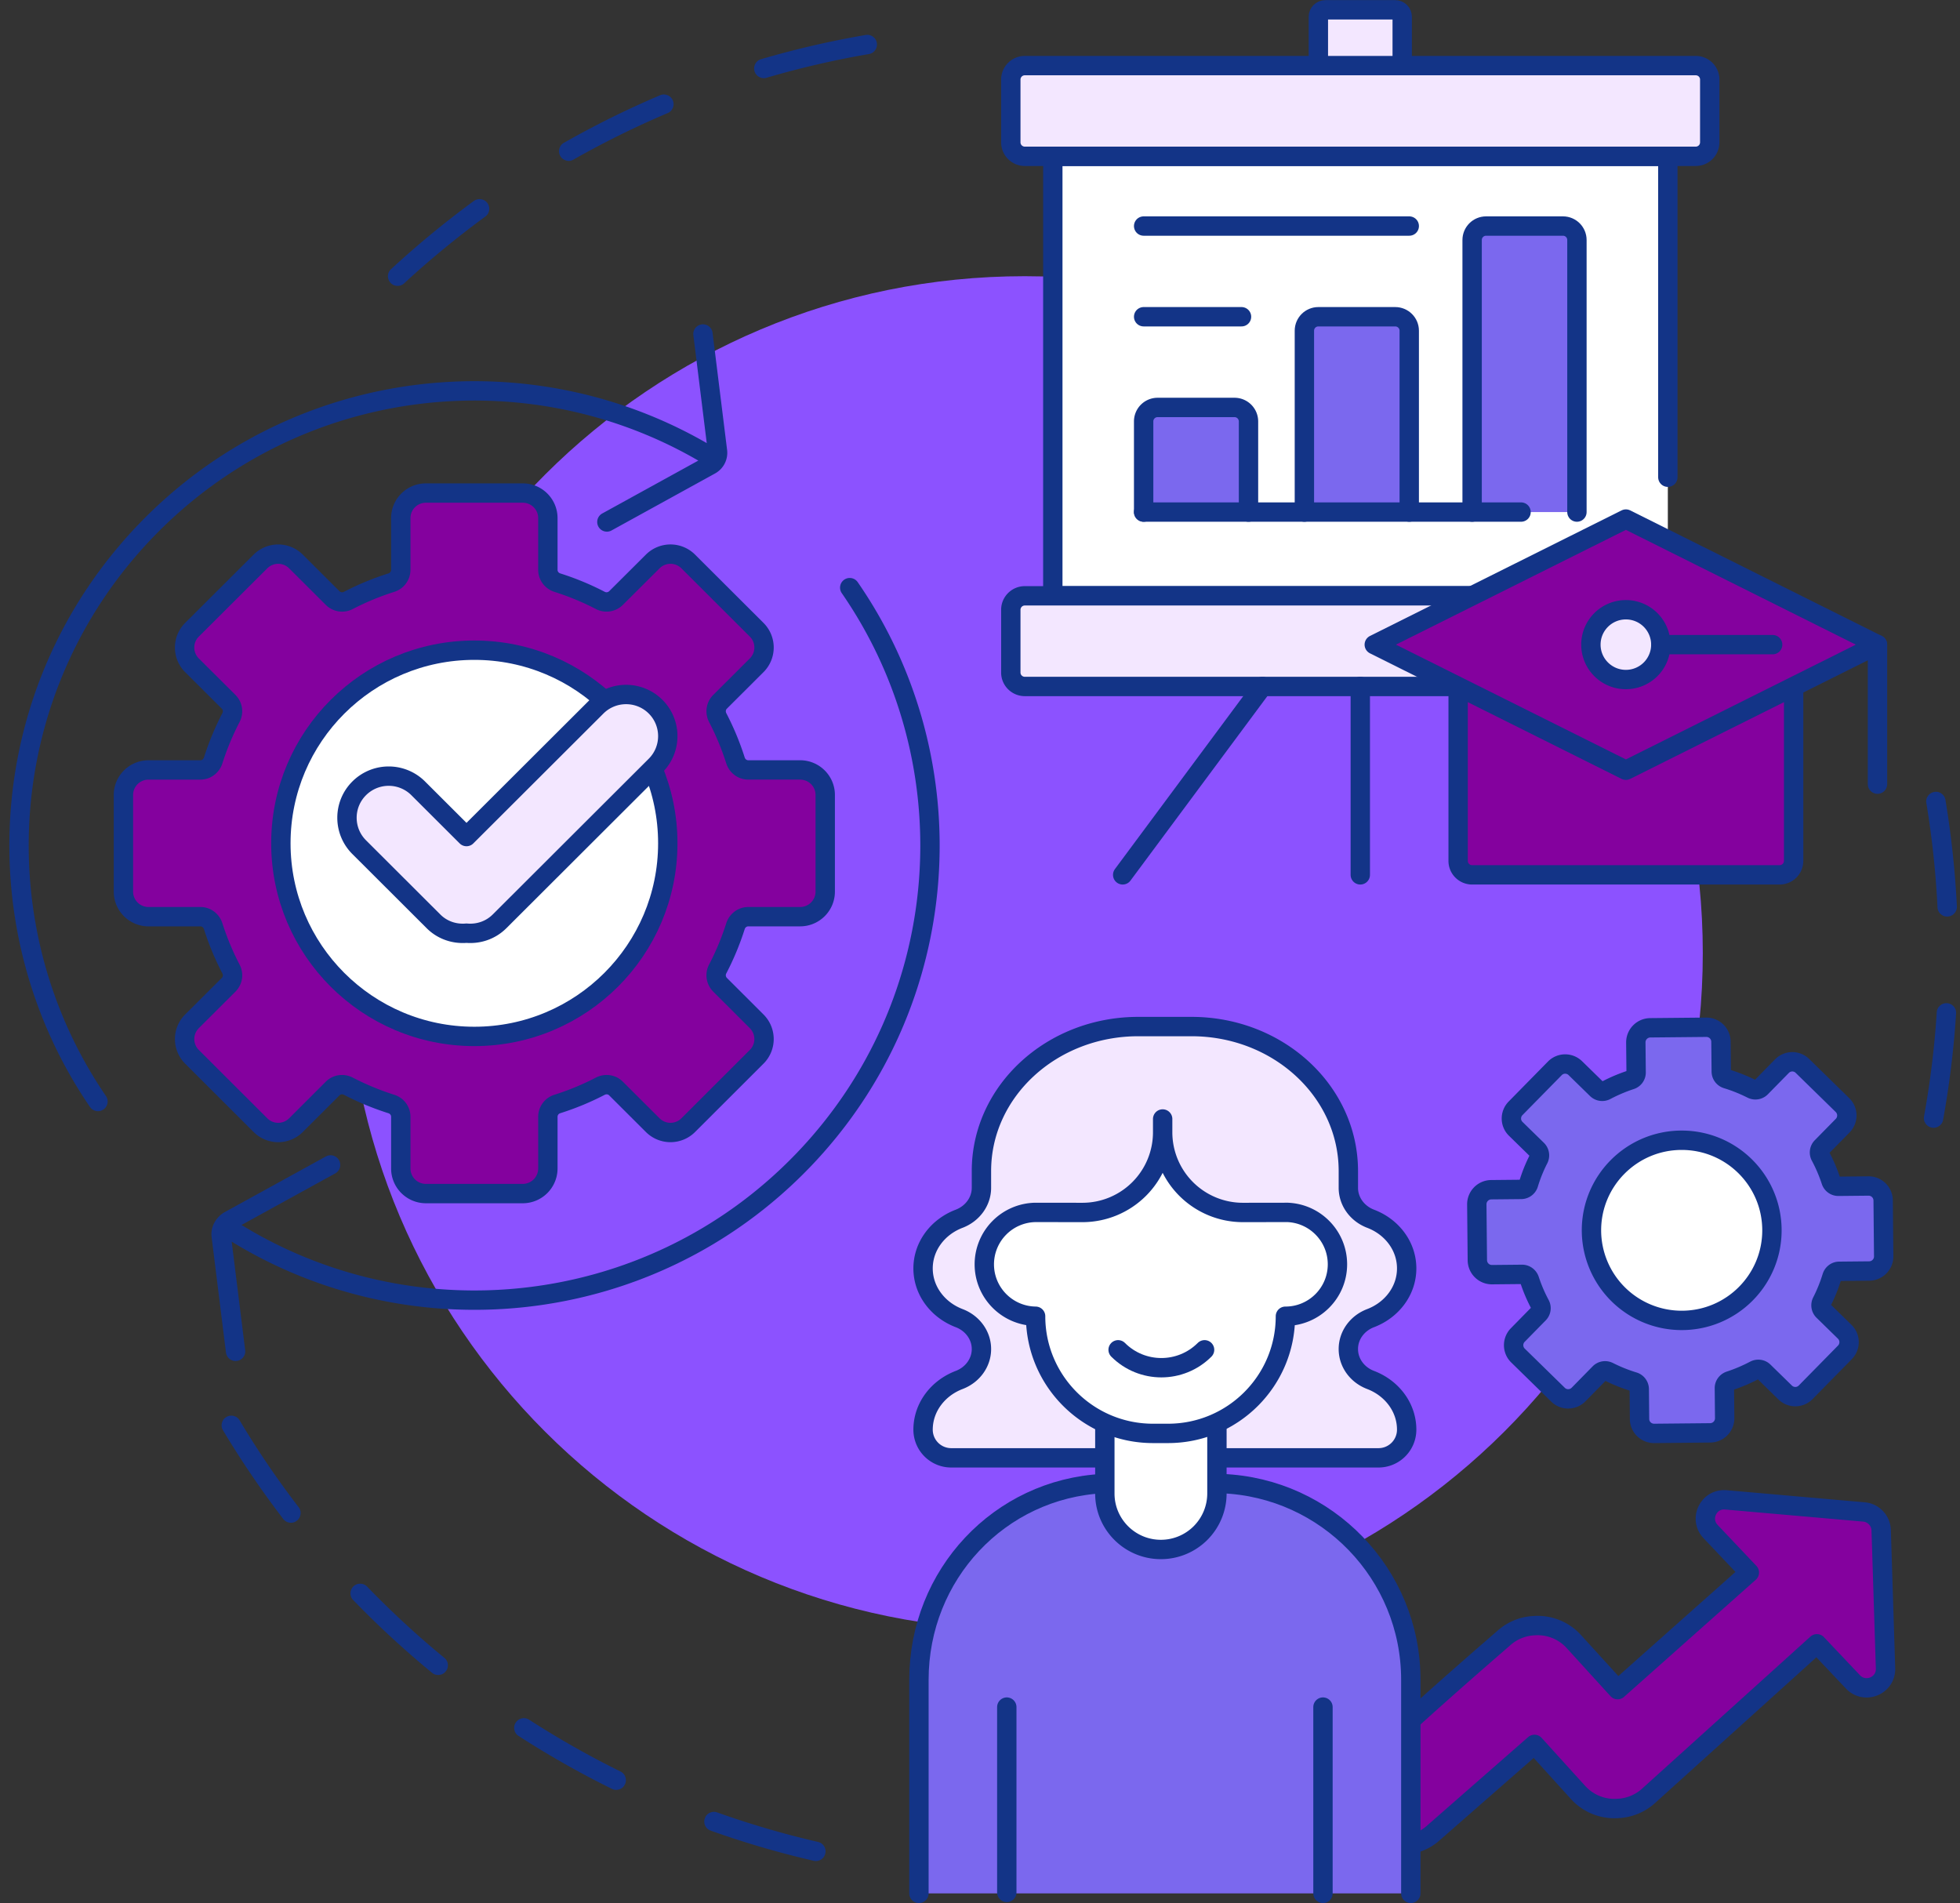 <svg xmlns="http://www.w3.org/2000/svg" xmlns:xlink="http://www.w3.org/1999/xlink" width="206" height="200" fill="none" xmlns:v="https://vecta.io/nano"><rect width="100%" height="100%" fill="#333333" stroke="none"/><style><![CDATA[.B{stroke:#133487}.C{stroke-width:2.035}.D{stroke-linejoin:round}.E{stroke-miterlimit:10}.F{stroke-linecap:round}.G{fill:#f3e7ff}.H{fill:#7b68ee}.I{fill:#84019e}]]></style><path d="M42.483 29.771c2.708-2.5 5.552-4.833 8.521-7.01.229-.167.365-.385.406-.661s-.016-.531-.182-.755a.98.98 0 0 0-.667-.406 1.01 1.01 0 0 0-.76.182c-3.036 2.224-5.932 4.609-8.698 7.161-.208.188-.318.427-.328.703s.078.526.271.734a.99.99 0 0 0 .708.323c.281.01.526-.078.729-.271zm17.792-13a96.37 96.37 0 0 1 9.896-4.885c.26-.109.443-.297.547-.557a.98.98 0 0 0-.005-.776c-.109-.26-.297-.443-.557-.547s-.521-.104-.781.005c-3.463 1.469-6.828 3.135-10.104 4.995-.245.135-.406.344-.479.615s-.042.526.094.771.349.401.62.479.526.042.771-.099zm20.292-8.599a95.13 95.13 0 0 1 10.755-2.49c.281-.052.5-.187.662-.417a.99.99 0 0 0 .172-.76.97.97 0 0 0-.417-.656.99.99 0 0 0-.76-.172 97.6 97.6 0 0 0-10.984 2.542.99.99 0 0 0-.609.49c-.13.245-.161.505-.083.771a1 1 0 0 0 .49.609 1.01 1.01 0 0 0 .776.083zm5.411 185.396a95.69 95.69 0 0 1-10.594-3.099.99.99 0 0 0-.781.036.97.97 0 0 0-.521.578.98.98 0 0 0 .036.776.97.97 0 0 0 .578.521c3.547 1.266 7.151 2.323 10.823 3.167a1 1 0 0 0 .771-.125c.234-.151.386-.359.448-.636.068-.27.021-.531-.125-.765a.97.97 0 0 0-.636-.453zm-20.76-7.401a96.54 96.54 0 0 1-9.604-5.443.99.99 0 0 0-.766-.141c-.276.063-.489.209-.641.443a.95.95 0 0 0-.141.766.95.95 0 0 0 .443.64c3.162 2.042 6.432 3.896 9.807 5.558.25.125.51.14.776.052a.95.95 0 0 0 .583-.516.96.96 0 0 0 .052-.776.97.97 0 0 0-.51-.583zm-18.521-11.948a96.65 96.65 0 0 1-8.109-7.479 1 1 0 0 0-.713-.308c-.281-.005-.526.089-.729.282a1 1 0 0 0-.307.713.96.96 0 0 0 .287.724c2.615 2.708 5.375 5.25 8.281 7.641a.99.99 0 0 0 .745.224.96.96 0 0 0 .688-.365.99.99 0 0 0 .229-.745c-.026-.281-.151-.505-.37-.687zm-15.312-15.834a94.54 94.54 0 0 1-6.198-9.119c-.146-.24-.354-.396-.63-.464a.98.98 0 0 0-.771.115.96.96 0 0 0-.463.625.96.96 0 0 0 .115.765c1.927 3.224 4.042 6.328 6.328 9.318a1.02 1.02 0 0 0 .677.391c.276.036.531-.032.75-.203a.98.98 0 0 0 .391-.672.96.96 0 0 0-.198-.756zm171.079-73.989c.599 3.62.99 7.271 1.172 10.958a.98.98 0 0 0 .334.703c.208.188.453.276.734.26a.98.98 0 0 0 .703-.333 1 1 0 0 0 .266-.729c-.188-3.766-.589-7.495-1.203-11.193-.042-.276-.183-.495-.412-.661s-.479-.224-.755-.177-.5.182-.661.411a.97.97 0 0 0-.178.76zm1.094 21.979a96.07 96.07 0 0 1-1.338 10.943c-.047.276.005.531.166.76a1 1 0 0 0 .657.422.98.98 0 0 0 .76-.167c.234-.161.375-.38.422-.656.667-3.687 1.125-7.411 1.364-11.172.016-.281-.067-.526-.25-.734a.97.97 0 0 0-.703-.344.99.99 0 0 0-.734.25c-.214.188-.328.422-.344.698z" fill="#133487"/><path d="M178.967 100.161c0 39.287-31.906 71.136-71.27 71.136s-71.271-31.849-71.271-71.136 31.911-71.135 71.271-71.135 71.27 31.849 71.27 71.135z" fill="#8c52ff"/><use xlink:href="#B" class="I"/><use xlink:href="#B" class="B C D E"/><use xlink:href="#C" class="H"/><g class="B C D E F"><use xlink:href="#C"/><path d="M105.816 198.875v-19.479m33.231 0v19.578"/></g><use xlink:href="#D" class="G"/><use xlink:href="#D" class="B C D F"/><use xlink:href="#E" fill="#fff"/><use xlink:href="#E" class="B C D E F"/><use xlink:href="#F" fill="#fff"/><g class="B C D E"><use xlink:href="#F"/><path d="M126.604 141.849c-2.51 2.51-6.578 2.51-9.088 0" class="F"/></g><path d="M156.819 133.953l3.156-.031c.354 0 .667.234.782.573a16.26 16.26 0 0 0 1.109 2.594.81.81 0 0 1-.136.958l-2.208 2.25c-.588.599-.583 1.568.021 2.156l4.208 4.115c.599.593 1.568.583 2.162-.021l2.208-2.25c.255-.255.641-.307.958-.146a16.59 16.59 0 0 0 2.62 1.052.82.82 0 0 1 .589.771l.031 3.151c.005.844.698 1.516 1.542 1.51l5.89-.057c.844-.01 1.521-.698 1.516-1.542l-.031-3.151c-.005-.359.229-.666.573-.781a16.86 16.86 0 0 0 2.599-1.104c.317-.167.703-.12.958.13l2.255 2.203c.604.594 1.568.584 2.162-.02l4.125-4.198a1.53 1.53 0 0 0-.021-2.157l-2.255-2.203a.82.82 0 0 1-.151-.958 16.29 16.29 0 0 0 1.057-2.615c.104-.343.411-.583.771-.583l3.156-.031c.844-.011 1.521-.698 1.516-1.542l-.058-5.88a1.53 1.53 0 0 0-1.547-1.511l-3.156.032a.81.81 0 0 1-.781-.573c-.297-.901-.667-1.766-1.11-2.594a.82.82 0 0 1 .131-.958l2.213-2.25a1.53 1.53 0 0 0-.021-2.157l-4.208-4.114c-.604-.594-1.568-.583-2.161.021l-2.209 2.25c-.255.255-.64.307-.958.146-.839-.422-1.714-.777-2.62-1.053-.344-.104-.583-.411-.588-.77l-.032-3.151a1.53 1.53 0 0 0-1.541-1.511l-5.891.057c-.844.011-1.521.698-1.516 1.542l.032 3.151a.81.81 0 0 1-.573.781 16.82 16.82 0 0 0-2.599 1.105.82.82 0 0 1-.959-.131l-2.255-2.203c-.604-.594-1.573-.583-2.161.021l-4.125 4.198c-.589.599-.584 1.568.021 2.156l2.255 2.209c.255.25.312.635.151.953-.427.833-.781 1.708-1.057 2.614a.82.82 0 0 1-.771.589l-3.157.031a1.53 1.53 0 0 0-1.515 1.537l.057 5.88a1.53 1.53 0 0 0 1.547 1.51z" class="H"/><path d="M156.819 133.953l3.156-.031c.354 0 .667.234.782.573a16.26 16.26 0 0 0 1.109 2.594.81.81 0 0 1-.136.958l-2.208 2.25c-.588.599-.583 1.568.021 2.156l4.208 4.115c.599.593 1.568.583 2.162-.021l2.208-2.25c.255-.255.641-.307.958-.146a16.59 16.59 0 0 0 2.62 1.052.82.82 0 0 1 .589.771l.031 3.151c.005.844.698 1.516 1.542 1.51l5.89-.057c.844-.01 1.521-.698 1.516-1.542l-.031-3.151c-.006-.359.229-.666.573-.781a16.96 16.96 0 0 0 2.599-1.104c.317-.167.703-.12.958.13l2.255 2.203c.604.594 1.568.584 2.162-.021l4.125-4.197a1.53 1.53 0 0 0-.021-2.157l-2.255-2.203c-.256-.255-.313-.64-.152-.958.428-.833.777-1.708 1.058-2.615.104-.343.411-.583.771-.583l3.156-.031c.844-.011 1.521-.698 1.515-1.542l-.057-5.88a1.53 1.53 0 0 0-1.547-1.511l-3.156.032a.81.81 0 0 1-.781-.573c-.297-.901-.667-1.766-1.11-2.594a.82.82 0 0 1 .131-.958l2.213-2.25a1.53 1.53 0 0 0-.021-2.157l-4.208-4.114c-.604-.594-1.568-.584-2.161.021l-2.209 2.25a.82.82 0 0 1-.958.145c-.839-.421-1.714-.776-2.62-1.052-.344-.104-.583-.411-.588-.77l-.032-3.151a1.53 1.53 0 0 0-1.541-1.511l-5.891.057c-.844.011-1.521.698-1.516 1.542l.032 3.151a.81.81 0 0 1-.573.781 16.82 16.82 0 0 0-2.599 1.105.82.82 0 0 1-.959-.131l-2.255-2.203c-.604-.594-1.573-.583-2.161.021l-4.125 4.198c-.589.599-.584 1.568.021 2.156l2.255 2.203c.255.256.312.641.151.959-.427.833-.781 1.708-1.057 2.614a.82.82 0 0 1-.771.589l-3.157.031a1.53 1.53 0 0 0-1.515 1.536l.057 5.881a1.53 1.53 0 0 0 1.547 1.51z" class="B C D E"/><use xlink:href="#G" fill="#fff"/><use xlink:href="#G" class="B C D E"/><path d="M15.613 96.333h5.453c.62 0 1.151.412 1.338 1 .5 1.563 1.125 3.063 1.87 4.495a1.41 1.41 0 0 1-.239 1.656l-3.859 3.849a2.63 2.63 0 0 0 0 3.724l7.198 7.183a2.64 2.64 0 0 0 3.734 0l3.854-3.849c.438-.438 1.104-.526 1.656-.24 1.438.745 2.943 1.37 4.505 1.865.594.187 1 .718 1 1.338v5.443a2.64 2.64 0 0 0 2.641 2.635h10.177a2.64 2.64 0 0 0 2.641-2.635v-5.443a1.41 1.41 0 0 1 1-1.338c1.563-.495 3.073-1.12 4.505-1.865.552-.286 1.219-.198 1.656.24l3.859 3.849a2.64 2.64 0 0 0 3.734 0l7.193-7.183a2.63 2.63 0 0 0 0-3.724l-3.854-3.849a1.42 1.42 0 0 1-.245-1.656 28.17 28.17 0 0 0 1.87-4.495c.188-.588.724-1 1.344-1h5.448c1.458 0 2.641-1.177 2.641-2.635V83.542c0-1.453-1.182-2.63-2.641-2.63h-5.448c-.62 0-1.156-.412-1.344-1-.495-1.562-1.125-3.068-1.87-4.5-.281-.547-.193-1.219.245-1.656l3.854-3.844c1.031-1.031 1.031-2.698 0-3.729l-7.193-7.177a2.64 2.64 0 0 0-3.734 0l-3.859 3.844a1.42 1.42 0 0 1-1.656.245 28.27 28.27 0 0 0-4.505-1.865c-.589-.187-1-.724-1-1.344v-5.437c0-1.458-1.182-2.635-2.641-2.635H44.764c-1.458 0-2.641 1.177-2.641 2.635v5.438a1.41 1.41 0 0 1-1 1.344c-1.562.495-3.068 1.12-4.505 1.865a1.42 1.42 0 0 1-1.656-.245l-3.854-3.844a2.64 2.64 0 0 0-3.734 0l-7.198 7.177c-1.031 1.031-1.031 2.698 0 3.729l3.859 3.844c.438.438.526 1.109.239 1.656-.745 1.432-1.37 2.938-1.87 4.5-.187.588-.719 1-1.338 1h-5.453c-1.458 0-2.641 1.177-2.641 2.63v10.156c0 1.458 1.182 2.635 2.641 2.635z" class="I"/><path d="M15.613 96.333h5.453c.62 0 1.151.411 1.338 1 .5 1.563 1.125 3.063 1.87 4.495a1.41 1.41 0 0 1-.239 1.656l-3.859 3.849a2.63 2.63 0 0 0 0 3.724l7.198 7.183a2.64 2.64 0 0 0 3.734 0l3.854-3.849c.438-.438 1.104-.526 1.656-.24 1.438.745 2.943 1.37 4.505 1.865.594.187 1 .718 1 1.338v5.443a2.64 2.64 0 0 0 2.641 2.635h10.177a2.64 2.64 0 0 0 2.641-2.635v-5.443a1.41 1.41 0 0 1 1-1.338c1.563-.495 3.073-1.12 4.505-1.865.552-.286 1.219-.198 1.656.24l3.859 3.849a2.64 2.64 0 0 0 3.734 0l7.193-7.183a2.63 2.63 0 0 0 0-3.724l-3.854-3.849a1.42 1.42 0 0 1-.245-1.656 28.17 28.17 0 0 0 1.87-4.495c.188-.589.724-1 1.344-1h5.448c1.458 0 2.641-1.177 2.641-2.635V83.542c0-1.453-1.182-2.63-2.641-2.63h-5.448c-.62 0-1.156-.412-1.344-1a28.24 28.24 0 0 0-1.87-4.5c-.281-.547-.193-1.219.245-1.656l3.854-3.844c1.031-1.031 1.031-2.698 0-3.729l-7.193-7.177a2.64 2.64 0 0 0-3.734 0l-3.859 3.844a1.42 1.42 0 0 1-1.656.245c-1.432-.745-2.943-1.37-4.505-1.865-.589-.187-1-.724-1-1.344v-5.437c0-1.458-1.182-2.635-2.641-2.635H44.764c-1.458 0-2.641 1.177-2.641 2.635v5.438a1.41 1.41 0 0 1-1 1.344c-1.562.495-3.068 1.12-4.505 1.865a1.42 1.42 0 0 1-1.656-.245l-3.854-3.844a2.64 2.64 0 0 0-3.734 0l-7.198 7.177c-1.031 1.031-1.031 2.698 0 3.729l3.859 3.844c.438.438.526 1.109.239 1.656a28.73 28.73 0 0 0-1.87 4.5c-.187.588-.719 1-1.338 1h-5.453c-1.458 0-2.641 1.177-2.641 2.63v10.156c0 1.458 1.182 2.635 2.641 2.635z" class="B C D E"/><path d="M29.52 88.62c0 11.208 9.104 20.297 20.333 20.297s20.333-9.089 20.333-20.297-9.104-20.292-20.333-20.292S29.52 77.412 29.52 88.62z" fill="#fff"/><path d="M29.52 88.62c0 11.208 9.104 20.297 20.333 20.297s20.333-9.089 20.333-20.297-9.104-20.292-20.333-20.292S29.52 77.411 29.52 88.62z" class="B C D E"/><path d="M68.905 74.266c-1.713-1.708-4.489-1.708-6.203 0L49.03 87.912l-5.078-5.068a4.39 4.39 0 0 0-6.198 0c-1.714 1.708-1.714 4.479 0 6.188l7.807 7.792c.948.948 2.229 1.354 3.469 1.245 1.245.109 2.521-.297 3.474-1.245l16.401-16.37c1.708-1.708 1.708-4.479 0-6.187z" class="G"/><g class="B C D E"><path d="M68.905 74.266c-1.713-1.708-4.489-1.708-6.203 0L49.03 87.912l-5.078-5.068a4.39 4.39 0 0 0-6.198 0c-1.714 1.708-1.714 4.479 0 6.187l7.807 7.792c.948.948 2.229 1.354 3.469 1.245 1.245.109 2.521-.297 3.474-1.245l16.401-16.37c1.708-1.708 1.708-4.479 0-6.187z"/><path d="M24.759 142.01l-1.51-12.14c-.068-.589.219-1.156.76-1.542l10.734-5.906m54.566-60.667c12.645 18.287 11.119 43.526-4.896 60.182-16.234 16.881-41.901 19.282-60.807 6.87m50.278-93.708l1.526 12.307a1.46 1.46 0 0 1-.745 1.458l-10.88 5.99m-53.489 60.901C-2.199 97.484-.626 72.37 15.332 55.771c15.964-16.599 41.042-19.198 59.849-7.479" class="F"/></g><path d="M175.293 50.151V16.427h-64.641v46.188h64.641" fill="#fff"/><path d="M175.293 50.151V16.427h-64.641v46.188h64.641" class="B C D E F"/><use xlink:href="#H" class="G"/><use xlink:href="#H" class="B C D E F"/><use xlink:href="#I" class="G"/><use xlink:href="#I" class="B C D E"/><use xlink:href="#J" class="G"/><g class="B C D E F"><use xlink:href="#J"/><path d="M142.969 91.938V72.141m-24.973 19.797l14.693-19.797"/></g><use xlink:href="#K" class="H"/><use xlink:href="#K" class="B C D E F"/><use xlink:href="#L" class="H"/><use xlink:href="#L" class="B C D E F"/><use xlink:href="#M" class="H"/><g class="B C D E F"><use xlink:href="#M"/><path d="M120.199 53.813h39.667m-11.75-30.058h-27.917m10.287 9.531h-10.287"/></g><use xlink:href="#N" class="I"/><use xlink:href="#N" class="B C D E F"/><path d="M197.328 67.745l-26.443 13.198-26.447-13.198 26.447-13.198 26.443 13.198z" class="I"/><path d="M197.328 67.745l-26.443 13.198-26.447-13.198 26.447-13.198 26.443 13.198z" class="B C D E"/><use xlink:href="#O" class="G"/><g class="B C D E"><use xlink:href="#O"/><path d="M174.559 67.745h11.75m11.019 0v14.661" class="F"/></g><defs ><path id="B" d="M195.908 158.891l-14.511-1.271c-1.817-.162-2.864 2.005-1.614 3.328l4.078 4.307-13.844 12.308-4.641-5.094a5.15 5.15 0 0 0-4.145-1.63c-1.167.057-2.323.51-3.25 1.369-.079.078-7.193 6.162-14.334 12.808a4.94 4.94 0 0 0-.208 7.031l.292.307c1.875 1.964 4.984 2.063 6.979.214l10.567-9.25 4.625 5.099a5.16 5.16 0 0 0 4.162 1.63 5.14 5.14 0 0 0 3.255-1.37l17.641-15.932 3.791 4.005c1.256 1.323 3.48.396 3.422-1.422l-.458-14.531c-.036-.995-.807-1.818-1.807-1.906z"/><path id="C" d="M96.582 198.974v-22.448c0-11.036 8.448-20.068 19.365-20.62H127.9l.536.005c11.031.433 19.844 9.5 19.844 20.615v22.448"/><path id="D" d="M127.901 153.203h16.979a2.96 2.96 0 0 0 2.964-2.958c0-2.354-1.563-4.375-3.787-5.224-1.427-.542-2.343-1.828-2.343-3.245v-.01c0-1.417.916-2.704 2.343-3.245 2.224-.849 3.787-2.87 3.787-5.224s-1.563-4.375-3.787-5.219c-1.427-.547-2.343-1.833-2.343-3.25v-1.766c0-8.385-7.381-15.182-16.485-15.182h-5.594c-9.104 0-16.484 6.797-16.484 15.182v1.766c0 1.417-.922 2.703-2.344 3.25-2.224.844-3.791 2.865-3.791 5.219s1.568 4.375 3.791 5.224c1.422.541 2.344 1.828 2.344 3.245v.01c0 1.417-.922 2.703-2.344 3.245-2.224.849-3.791 2.87-3.791 5.224a2.96 2.96 0 0 0 2.964 2.958h16.141"/><path id="E" d="M127.902 149.521v7.432a5.89 5.89 0 0 1-5.89 5.88c-3.255 0-5.891-2.635-5.891-5.88v-7.401"/><path id="F" d="M135.359 127.411l-4.729.006a8.43 8.43 0 0 1-8.432-8.417v-1.406V119a8.43 8.43 0 0 1-8.432 8.417l-4.922-.006a5.46 5.46 0 0 0-5.391 5.454c0 2.989 2.406 5.416 5.391 5.458 0 6.797 5.526 12.312 12.338 12.312h1.578c6.813 0 12.339-5.51 12.339-12.312 3.021 0 5.469-2.443 5.469-5.458s-2.448-5.459-5.469-5.459l.26.005z"/><path id="G" d="M186.234 129.297c0 5.224-4.244 9.463-9.484 9.463a9.48 9.48 0 0 1-9.484-9.463c0-5.229 4.25-9.469 9.484-9.469 5.24 0 9.484 4.24 9.484 9.469z"/><path id="H" d="M147.375 6.896V1.76c0-.401-.328-.729-.734-.729h-7.344c-.406 0-.735.328-.735.729v5.135"/><path id="I" d="M178.228 16.427h-70.516c-.812 0-1.474-.656-1.474-1.469V8.359a1.47 1.47 0 0 1 1.474-1.464h70.516c.812 0 1.469.656 1.469 1.464v6.599a1.47 1.47 0 0 1-1.469 1.469z"/><path id="J" d="M160.233 72.141h-52.521c-.812 0-1.474-.651-1.474-1.464v-6.599a1.47 1.47 0 0 1 1.474-1.464h52.521"/><path id="K" d="M120.199 53.813v-9.526c0-.812.656-1.469 1.469-1.469h8.083a1.47 1.47 0 0 1 1.469 1.469v9.526"/><path id="L" d="M154.723 53.813V25.224c0-.812.656-1.469 1.468-1.469h8.079c.812 0 1.468.656 1.468 1.469v28.589"/><path id="M" d="M137.094 53.813V34.755c0-.812.656-1.469 1.468-1.469h8.079c.812 0 1.474.656 1.474 1.469v19.057"/><path id="N" d="M188.514 72.141v18.333a1.47 1.47 0 0 1-1.474 1.463h-32.317c-.813 0-1.469-.656-1.469-1.463V72.141"/><path id="O" d="M174.556 67.745a3.67 3.67 0 0 1-3.672 3.667c-2.031 0-3.677-1.641-3.677-3.667s1.646-3.667 3.677-3.667a3.67 3.67 0 0 1 3.672 3.667z"/></defs></svg>